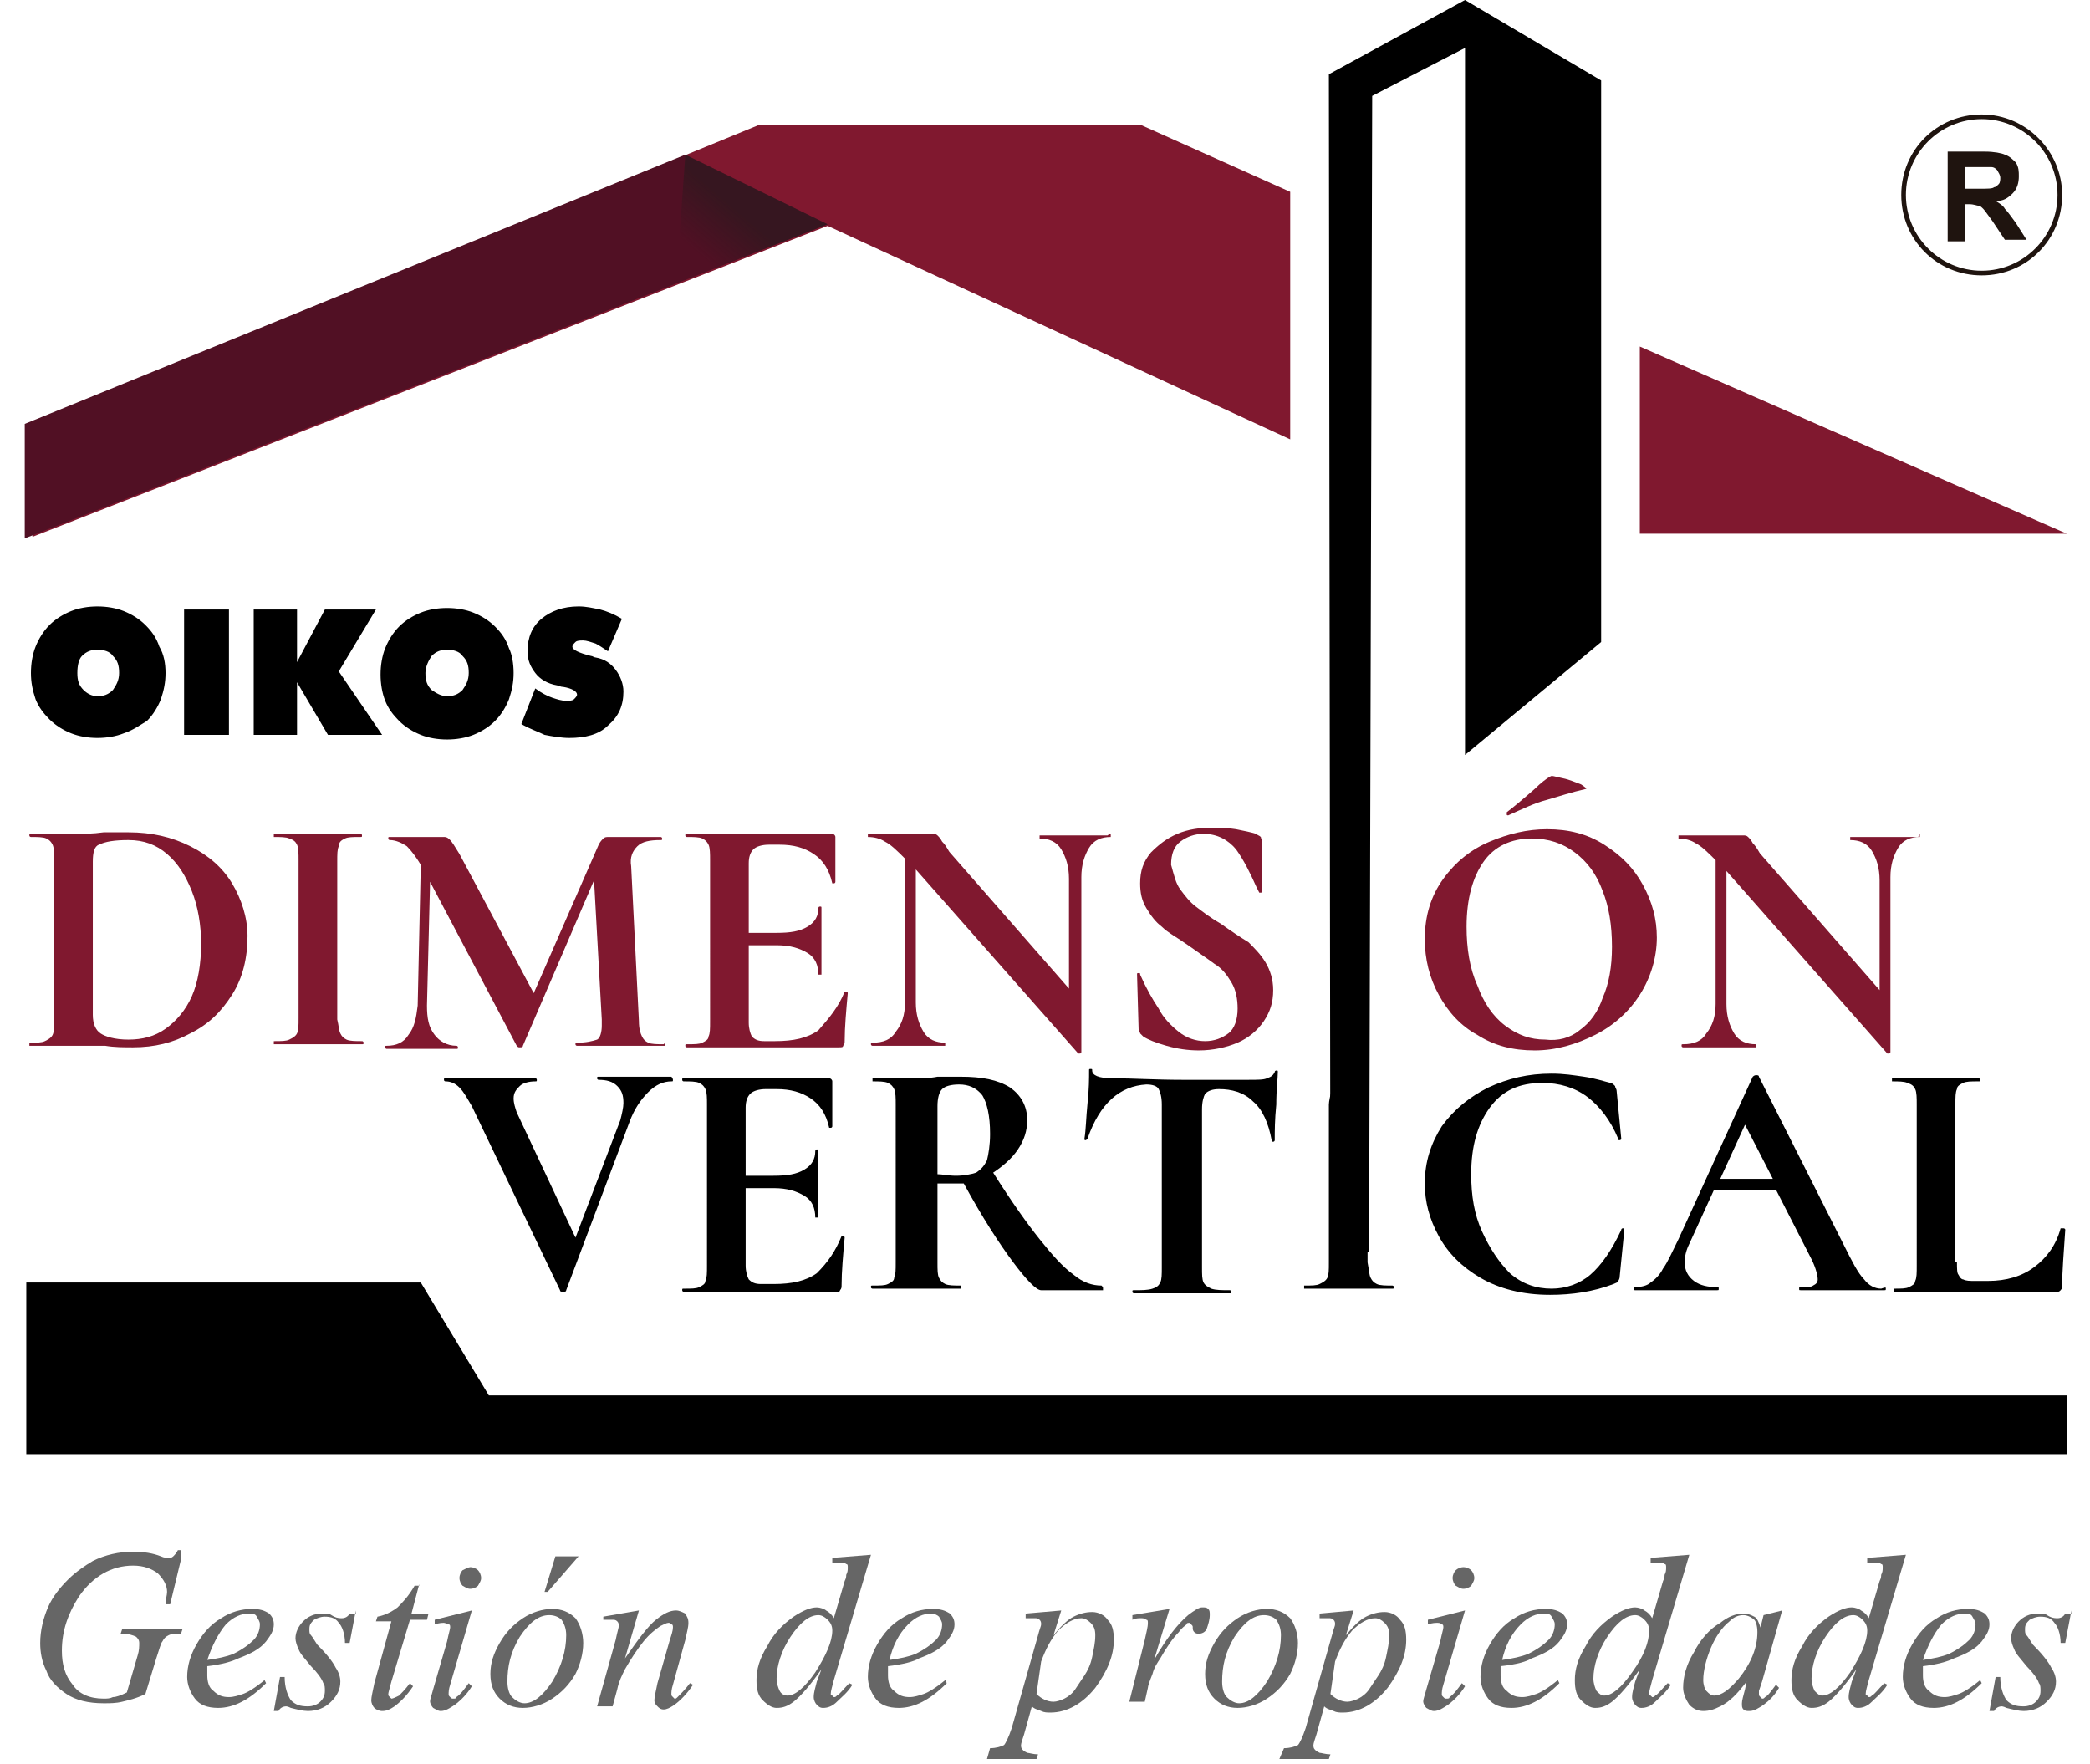<?xml version="1.0" encoding="utf-8"?>
<!-- Generator: Adobe Illustrator 22.0.0, SVG Export Plug-In . SVG Version: 6.00 Build 0)  -->
<svg version="1.1" id="Capa_1" xmlns="http://www.w3.org/2000/svg" xmlns:xlink="http://www.w3.org/1999/xlink" x="0px" y="0px"
	 viewBox="0 0 135.1 114" style="enable-background:new 0 0 135.1 114;" xml:space="preserve">
<style type="text/css">
	.st0{fill:#80182F;}
	.st1{fill-rule:evenodd;clip-rule:evenodd;}
	.st2{fill:#666666;}
	.st3{fill:#1F140F;}
	.st4{fill:#511024;}
	.st5{opacity:0.5;fill:url(#SVGID_1_);}
</style>
<title>logo_dimension_vertical</title>
<g>
	<g>
		<g>
			<g>
				<g>
					<g>
						<path class="st0" d="M6.8,67.6c-0.2,0-0.5,0-0.9,0c-0.3,0-0.7,0-1.2,0l-1.6,0c-0.3,0-0.7,0-1.2,0c0,0,0,0,0-0.1s0-0.1,0-0.1
							c0.5,0,0.8,0,1-0.1c0.2-0.1,0.4-0.2,0.5-0.4c0.1-0.2,0.1-0.5,0.1-1V55.6c0-0.4,0-0.8-0.1-1c-0.1-0.2-0.2-0.3-0.4-0.4
							c-0.2-0.1-0.6-0.1-1-0.1c0,0-0.1,0-0.1-0.1c0-0.1,0-0.1,0.1-0.1l1.2,0c0.7,0,1.2,0,1.6,0c0.6,0,1.2,0,1.9-0.1
							c0.8,0,1.3,0,1.6,0c1.5,0,2.8,0.3,4,0.9c1.2,0.6,2.1,1.4,2.7,2.4c0.6,1,1,2.2,1,3.4c0,1.4-0.3,2.7-1,3.8
							c-0.7,1.1-1.5,1.9-2.7,2.5c-1.1,0.6-2.3,0.9-3.7,0.9C8,67.7,7.4,67.7,6.8,67.6z M10.7,66.5c0.7-0.5,1.3-1.2,1.7-2.1
							c0.4-0.9,0.6-2.1,0.6-3.4c0-1.2-0.2-2.4-0.6-3.4s-0.9-1.8-1.6-2.4c-0.7-0.6-1.5-0.9-2.5-0.9c-0.9,0-1.5,0.1-1.9,0.3
							C6.1,54.7,6,55.1,6,55.7v9.9c0,0.6,0.2,1,0.5,1.2c0.3,0.2,0.9,0.4,1.8,0.4C9.2,67.2,10,67,10.7,66.5z"/>
					</g>
				</g>
				<g>
					<g>
						<path class="st0" d="M22,66.8c0.1,0.2,0.2,0.3,0.4,0.4c0.2,0.1,0.6,0.1,1,0.1c0,0,0.1,0,0.1,0.1s0,0.1-0.1,0.1
							c-0.5,0-0.9,0-1.2,0l-1.7,0l-1.6,0c-0.3,0-0.7,0-1.2,0c0,0,0,0,0-0.1s0-0.1,0-0.1c0.5,0,0.8,0,1-0.1c0.2-0.1,0.4-0.2,0.5-0.4
							c0.1-0.2,0.1-0.5,0.1-1V55.6c0-0.4,0-0.8-0.1-1c-0.1-0.2-0.2-0.3-0.5-0.4c-0.2-0.1-0.6-0.1-1-0.1c0,0,0,0,0-0.1
							c0-0.1,0-0.1,0-0.1l1.2,0c0.7,0,1.2,0,1.6,0c0.5,0,1,0,1.7,0l1.1,0c0,0,0.1,0,0.1,0.1c0,0.1,0,0.1-0.1,0.1c-0.5,0-0.8,0-1,0.1
							c-0.2,0.1-0.4,0.2-0.4,0.5c-0.1,0.2-0.1,0.5-0.1,1v10.2C21.9,66.3,21.9,66.6,22,66.8z"/>
					</g>
				</g>
				<g>
					<g>
						<path class="st0" d="M43,67.5c0,0.1,0,0.1,0,0.1c-0.5,0-0.9,0-1.2,0l-1.6,0l-1.7,0c-0.3,0-0.7,0-1.2,0c0,0-0.1,0-0.1-0.1
							s0-0.1,0.1-0.1c0.6,0,1-0.1,1.3-0.2c0.2-0.1,0.3-0.5,0.3-0.9l0-0.4l-0.5-9l-4.6,10.7c0,0.1-0.1,0.1-0.2,0.1s-0.1,0-0.2-0.1
							l-5.6-10.6l-0.2,8c0,0.8,0.1,1.4,0.5,1.9c0.3,0.4,0.8,0.7,1.4,0.7c0,0,0.1,0,0.1,0.1s0,0.1-0.1,0.1c-0.4,0-0.7,0-0.9,0l-1.2,0
							l-1.4,0c-0.2,0-0.6,0-1,0c0,0-0.1,0-0.1-0.1s0-0.1,0.1-0.1c0.6,0,1.1-0.2,1.4-0.7c0.4-0.5,0.5-1.1,0.6-1.9l0.2-9.1l0,0
							c-0.3-0.5-0.6-0.9-0.9-1.2c-0.3-0.2-0.7-0.4-1.1-0.4c0,0-0.1,0-0.1-0.1c0-0.1,0-0.1,0.1-0.1l1,0c0.2,0,0.5,0,0.8,0l1.2,0
							c0.1,0,0.3,0,0.5,0c0.2,0,0.3,0.1,0.4,0.2c0.1,0.1,0.3,0.4,0.6,0.9l4.8,9l4.2-9.6c0.1-0.2,0.2-0.3,0.3-0.4
							c0.1-0.1,0.2-0.1,0.4-0.1c0.1,0,0.3,0,0.5,0c0.2,0,0.4,0,0.6,0l1.3,0c0.2,0,0.5,0,0.9,0c0,0,0.1,0,0.1,0.1
							c0,0.1,0,0.1-0.1,0.1c-0.7,0-1.2,0.1-1.5,0.4c-0.3,0.3-0.5,0.7-0.4,1.3l0.5,10c0,0.5,0.1,0.8,0.2,1c0.1,0.2,0.2,0.3,0.4,0.4
							c0.2,0.1,0.6,0.1,1,0.1C43,67.4,43,67.4,43,67.5z"/>
					</g>
				</g>
				<g>
					<g>
						<path class="st0" d="M54.6,64.1c0,0,0.1,0,0.1,0c0,0,0.1,0,0.1,0.1c-0.1,1.1-0.2,2.2-0.2,3.1c0,0.1,0,0.2-0.1,0.3
							c0,0.1-0.1,0.1-0.3,0.1h-9.8c0,0-0.1,0-0.1-0.1s0-0.1,0.1-0.1c0.5,0,0.8,0,1-0.1c0.2-0.1,0.4-0.2,0.4-0.4
							c0.1-0.2,0.1-0.5,0.1-1V55.6c0-0.4,0-0.8-0.1-1c-0.1-0.2-0.2-0.3-0.4-0.4c-0.2-0.1-0.6-0.1-1-0.1c0,0-0.1,0-0.1-0.1
							c0-0.1,0-0.1,0.1-0.1h9.4c0.1,0,0.2,0.1,0.2,0.2l0,2.9c0,0,0,0.1-0.1,0.1c-0.1,0-0.1,0-0.1,0c-0.2-0.9-0.6-1.5-1.2-1.9
							c-0.6-0.4-1.3-0.6-2.2-0.6h-0.7c-0.4,0-0.8,0.1-1,0.3c-0.2,0.2-0.3,0.5-0.3,0.9v4.5h1.8c0.9,0,1.5-0.1,2-0.4
							c0.5-0.3,0.7-0.7,0.7-1.2c0,0,0-0.1,0.1-0.1s0.1,0,0.1,0.1l0,2l0,1.1c0,0.5,0,0.9,0,1.2c0,0,0,0-0.1,0s-0.1,0-0.1,0
							c0-0.6-0.2-1.1-0.7-1.4c-0.5-0.3-1.1-0.5-2-0.5h-1.8v5c0,0.4,0.1,0.7,0.2,0.9c0.2,0.2,0.4,0.3,0.8,0.3h0.7
							c1.2,0,2.1-0.2,2.8-0.7C53.6,65.8,54.2,65.1,54.6,64.1C54.5,64.1,54.5,64.1,54.6,64.1z"/>
					</g>
				</g>
				<g>
					<g>
						<path class="st0" d="M71.8,54c0,0.1,0,0.1,0,0.1c-0.6,0-1.1,0.2-1.4,0.7c-0.3,0.5-0.5,1.1-0.5,1.9v11.3c0,0,0,0.1-0.1,0.1
							c-0.1,0-0.1,0-0.1,0L59.2,56.2v8.6c0,0.8,0.2,1.4,0.5,1.9c0.3,0.5,0.8,0.7,1.4,0.7c0,0,0,0,0,0.1s0,0.1,0,0.1
							c-0.4,0-0.7,0-1,0l-1.2,0l-1.4,0c-0.3,0-0.6,0-1.1,0c0,0-0.1,0-0.1-0.1s0-0.1,0.1-0.1c0.7,0,1.2-0.2,1.5-0.7
							c0.4-0.5,0.6-1.1,0.6-1.9v-9.3c-0.5-0.5-0.9-0.9-1.3-1.1c-0.3-0.2-0.7-0.3-1.1-0.3c0,0,0,0,0-0.1c0-0.1,0-0.1,0-0.1l0.9,0
							c0.2,0,0.5,0,0.8,0l1.7,0c0.2,0,0.5,0,0.8,0c0.1,0,0.2,0,0.3,0.1s0.2,0.2,0.3,0.4c0.3,0.3,0.4,0.6,0.5,0.7l7.7,8.8v-7.1
							c0-0.8-0.2-1.4-0.5-1.9c-0.3-0.5-0.8-0.7-1.4-0.7c0,0,0,0,0-0.1c0-0.1,0-0.1,0-0.1l1,0c0.5,0,0.9,0,1.2,0c0.3,0,0.7,0,1.2,0
							l1,0C71.8,53.8,71.8,53.9,71.8,54z"/>
					</g>
				</g>
				<g>
					<g>
						<path class="st0" d="M76.3,57.5c0.3,0.4,0.6,0.8,1,1.1c0.4,0.3,0.9,0.7,1.6,1.1c0.7,0.5,1.3,0.9,1.8,1.2
							c0.4,0.4,0.8,0.8,1.1,1.3c0.3,0.5,0.5,1.1,0.5,1.8c0,0.8-0.2,1.4-0.6,2c-0.4,0.6-1,1.1-1.7,1.4c-0.7,0.3-1.6,0.5-2.5,0.5
							c-0.7,0-1.4-0.1-2.1-0.3c-0.7-0.2-1.2-0.4-1.5-0.6c-0.1-0.1-0.1-0.1-0.2-0.2c0-0.1-0.1-0.1-0.1-0.3l-0.1-3.5v0
							c0-0.1,0-0.1,0.1-0.1c0.1,0,0.1,0,0.1,0.1c0.4,0.9,0.8,1.6,1.2,2.2c0.3,0.6,0.8,1.1,1.3,1.5c0.5,0.4,1.1,0.6,1.7,0.6
							c0.6,0,1.1-0.2,1.5-0.5c0.4-0.3,0.6-0.9,0.6-1.6c0-0.6-0.1-1.2-0.4-1.7c-0.3-0.5-0.6-0.9-1.1-1.2c-0.4-0.3-1-0.7-1.7-1.2
							c-0.7-0.5-1.3-0.8-1.7-1.2c-0.4-0.3-0.7-0.7-1-1.2c-0.3-0.5-0.4-1-0.4-1.6c0-0.8,0.2-1.4,0.7-2c0.5-0.5,1-0.9,1.7-1.2
							c0.7-0.3,1.5-0.4,2.2-0.4c0.5,0,1,0,1.6,0.1c0.5,0.1,1,0.2,1.3,0.3c0.1,0.1,0.2,0.1,0.3,0.2c0,0.1,0.1,0.2,0.1,0.3v3.2
							c0,0,0,0.1-0.1,0.1c-0.1,0-0.1,0-0.1,0l-0.2-0.4c-0.4-0.9-0.8-1.7-1.3-2.4c-0.5-0.6-1.2-1-2.1-1c-0.6,0-1.1,0.2-1.5,0.5
							c-0.4,0.3-0.6,0.8-0.6,1.5C75.9,56.6,76,57.1,76.3,57.5z"/>
					</g>
				</g>
				<g>
					<g>
						<path class="st0" d="M95.5,66.9c-1.1-0.6-1.9-1.5-2.5-2.6c-0.6-1.1-0.9-2.3-0.9-3.6c0-1.5,0.4-2.8,1.2-3.9
							c0.8-1.1,1.8-1.9,3-2.4c1.2-0.5,2.4-0.8,3.7-0.8c1.4,0,2.6,0.3,3.7,1s1.9,1.5,2.5,2.6c0.6,1.1,0.9,2.2,0.9,3.4
							c0,1.3-0.4,2.6-1.1,3.7s-1.7,2-2.9,2.6c-1.2,0.6-2.5,1-3.9,1C97.8,67.9,96.6,67.6,95.5,66.9z M102.1,66.6
							c0.7-0.5,1.2-1.2,1.5-2.1c0.4-0.9,0.6-2,0.6-3.3c0-1.4-0.2-2.6-0.6-3.6c-0.4-1.1-1-1.9-1.8-2.5c-0.8-0.6-1.7-0.9-2.8-0.9
							c-1.3,0-2.4,0.5-3.1,1.5c-0.7,1-1.1,2.4-1.1,4.2c0,1.4,0.2,2.7,0.7,3.8c0.4,1.1,1,2,1.8,2.6c0.8,0.6,1.6,0.9,2.6,0.9
							C100.7,67.3,101.5,67.1,102.1,66.6z M97.5,52.7c-0.1,0-0.1,0-0.1-0.1c0-0.1,0-0.1,0-0.1c0.4-0.3,1-0.8,1.8-1.5
							c0.4-0.4,0.8-0.7,1-0.8c0.1-0.1,0.3,0,0.8,0.1c0.5,0.1,0.9,0.3,1.2,0.4c0.3,0.2,0.4,0.3,0.3,0.3c-0.9,0.2-1.8,0.5-2.5,0.7
							C99.2,51.9,98.4,52.3,97.5,52.7L97.5,52.7z"/>
					</g>
				</g>
				<g>
					<g>
						<path class="st0" d="M124.1,54c0,0.1,0,0.1,0,0.1c-0.6,0-1.1,0.2-1.4,0.7c-0.3,0.5-0.5,1.1-0.5,1.9v11.3c0,0,0,0.1-0.1,0.1
							c-0.1,0-0.1,0-0.1,0l-10.4-11.8v8.6c0,0.8,0.2,1.4,0.5,1.9c0.3,0.5,0.8,0.7,1.4,0.7c0,0,0,0,0,0.1s0,0.1,0,0.1
							c-0.4,0-0.7,0-1,0l-1.2,0l-1.4,0c-0.3,0-0.6,0-1.1,0c0,0-0.1,0-0.1-0.1s0-0.1,0.1-0.1c0.7,0,1.2-0.2,1.5-0.7
							c0.4-0.5,0.6-1.1,0.6-1.9v-9.3c-0.5-0.5-0.9-0.9-1.3-1.1c-0.3-0.2-0.7-0.3-1.1-0.3c0,0,0,0,0-0.1c0-0.1,0-0.1,0-0.1l0.9,0
							c0.2,0,0.5,0,0.8,0l1.7,0c0.2,0,0.5,0,0.8,0c0.1,0,0.2,0,0.3,0.1s0.2,0.2,0.3,0.4c0.3,0.3,0.4,0.6,0.5,0.7l7.7,8.8v-7.1
							c0-0.8-0.2-1.4-0.5-1.9c-0.3-0.5-0.8-0.7-1.4-0.7c0,0,0,0,0-0.1c0-0.1,0-0.1,0-0.1l1,0c0.5,0,0.9,0,1.2,0c0.3,0,0.7,0,1.2,0
							l1,0C124.1,53.8,124.1,53.9,124.1,54z"/>
					</g>
				</g>
			</g>
		</g>
		<g>
			<path d="M43.5,69.8c0,0.1,0,0.1-0.1,0.1c-0.5,0-1,0.2-1.5,0.7c-0.5,0.5-0.9,1.1-1.2,1.9l-4.1,10.9c0,0.1-0.1,0.1-0.2,0.1
				s-0.2,0-0.2-0.1l-5.7-11.9c-0.3-0.5-0.5-0.9-0.8-1.2c-0.3-0.3-0.6-0.4-0.9-0.4c0,0-0.1,0-0.1-0.1s0-0.1,0.1-0.1
				c0.2,0,0.4,0,0.5,0c0.3,0,0.7,0,1.2,0c1.3,0,2.4,0,3.2,0c0.2,0,0.5,0,0.9,0c0,0,0.1,0,0.1,0.1s0,0.1-0.1,0.1
				c-0.4,0-0.8,0.1-1,0.3c-0.2,0.2-0.4,0.4-0.4,0.8c0,0.3,0.1,0.6,0.2,0.9l3.8,8.1l2.9-7.6c0.1-0.4,0.2-0.8,0.2-1.1
				c0-0.5-0.1-0.8-0.4-1.1c-0.3-0.3-0.7-0.4-1.2-0.4c0,0-0.1,0-0.1-0.1s0-0.1,0.1-0.1l1.1,0c0.6,0,1.2,0,1.7,0c0.3,0,0.6,0,1,0
				l0.9,0C43.4,69.6,43.5,69.7,43.5,69.8z"/>
			<path d="M54.4,79.9c0,0,0.1,0,0.1,0c0,0,0.1,0,0.1,0.1c-0.1,1.1-0.2,2.2-0.2,3.1c0,0.1,0,0.2-0.1,0.3c0,0.1-0.1,0.1-0.3,0.1h-9.8
				c0,0-0.1,0-0.1-0.1c0-0.1,0-0.1,0.1-0.1c0.5,0,0.8,0,1-0.1c0.2-0.1,0.4-0.2,0.4-0.4c0.1-0.2,0.1-0.5,0.1-1V71.4
				c0-0.4,0-0.8-0.1-1c-0.1-0.2-0.2-0.3-0.4-0.4c-0.2-0.1-0.6-0.1-1-0.1c0,0-0.1,0-0.1-0.1s0-0.1,0.1-0.1h9.4c0.1,0,0.2,0.1,0.2,0.2
				l0,2.9c0,0,0,0.1-0.1,0.1c-0.1,0-0.1,0-0.1,0c-0.2-0.9-0.6-1.5-1.2-1.9c-0.6-0.4-1.3-0.6-2.2-0.6h-0.7c-0.4,0-0.8,0.1-1,0.3
				c-0.2,0.2-0.3,0.5-0.3,0.9V76h1.8c0.9,0,1.5-0.1,2-0.4c0.5-0.3,0.7-0.7,0.7-1.2c0,0,0-0.1,0.1-0.1c0.1,0,0.1,0,0.1,0.1l0,2l0,1.1
				c0,0.5,0,0.9,0,1.2c0,0,0,0-0.1,0s-0.1,0-0.1,0c0-0.6-0.2-1.1-0.7-1.4c-0.5-0.3-1.1-0.5-2-0.5h-1.8v5c0,0.4,0.1,0.7,0.2,0.9
				c0.2,0.2,0.4,0.3,0.8,0.3H50c1.2,0,2.1-0.2,2.8-0.7C53.5,81.6,54,80.9,54.4,79.9C54.3,79.9,54.3,79.9,54.4,79.9z"/>
			<path d="M71.3,83.3c0,0.1,0,0.1,0,0.1h-4c-0.3,0-0.9-0.6-1.8-1.8s-2-2.9-3.2-5.1c-0.1,0-0.3,0-0.5,0c-0.6,0-1,0-1.2,0v5.1
				c0,0.5,0,0.8,0.1,1c0.1,0.2,0.2,0.3,0.4,0.4c0.2,0.1,0.6,0.1,1,0.1c0,0,0,0,0,0.1c0,0.1,0,0.1,0,0.1c-0.5,0-0.9,0-1.2,0l-1.7,0
				l-1.6,0c-0.3,0-0.7,0-1.2,0c0,0-0.1,0-0.1-0.1c0-0.1,0-0.1,0.1-0.1c0.5,0,0.8,0,1-0.1c0.2-0.1,0.4-0.2,0.4-0.4
				c0.1-0.2,0.1-0.5,0.1-1V71.4c0-0.4,0-0.8-0.1-1c-0.1-0.2-0.2-0.3-0.4-0.4c-0.2-0.1-0.6-0.1-1-0.1c0,0,0,0,0-0.1s0-0.1,0-0.1
				l1.2,0c0.7,0,1.2,0,1.6,0c0.4,0,0.9,0,1.4-0.1c0.2,0,0.4,0,0.6,0c0.3,0,0.6,0,0.9,0c1.4,0,2.4,0.2,3.2,0.7
				c0.7,0.5,1.1,1.2,1.1,2.1c0,0.7-0.2,1.3-0.6,1.9c-0.4,0.6-1,1.1-1.6,1.5c1.2,1.9,2.2,3.3,3,4.3c0.8,1,1.5,1.8,2.2,2.3
				c0.6,0.5,1.2,0.7,1.8,0.7C71.3,83.2,71.3,83.2,71.3,83.3z M61.8,76c0.5,0,1-0.1,1.3-0.2c0.3-0.2,0.5-0.4,0.7-0.8
				c0.1-0.4,0.2-1,0.2-1.7c0-1.2-0.2-2-0.5-2.5c-0.4-0.5-0.9-0.7-1.5-0.7c-0.5,0-0.9,0.1-1.1,0.3c-0.2,0.2-0.3,0.6-0.3,1.1v4.4
				C60.9,75.9,61.3,76,61.8,76z"/>
			<path d="M70.3,73.6c0,0-0.1,0.1-0.1,0.1c-0.1,0-0.1,0-0.1-0.1c0.1-0.6,0.1-1.3,0.2-2.3c0.1-0.9,0.1-1.6,0.1-2.1
				c0-0.1,0-0.1,0.1-0.1c0.1,0,0.1,0,0.1,0.1c0,0.3,0.4,0.5,1.3,0.5c1.3,0,2.8,0.1,4.5,0.1c0.9,0,1.8,0,2.8,0l1.5,0
				c0.6,0,1,0,1.2-0.1c0.3-0.1,0.4-0.2,0.5-0.4c0-0.1,0.1-0.1,0.1-0.1c0.1,0,0.1,0,0.1,0.1c0,0.4-0.1,1.1-0.1,2.1
				c-0.1,1-0.1,1.7-0.1,2.3c0,0,0,0.1-0.1,0.1c-0.1,0-0.1,0-0.1-0.1c-0.2-1.1-0.6-2-1.2-2.5c-0.6-0.6-1.4-0.8-2.2-0.8
				c-0.4,0-0.7,0.1-0.9,0.3c-0.1,0.2-0.2,0.5-0.2,1v10.2c0,0.5,0,0.8,0.1,1c0.1,0.2,0.3,0.3,0.5,0.4c0.3,0.1,0.7,0.1,1.2,0.1
				c0,0,0.1,0,0.1,0.1c0,0.1,0,0.1-0.1,0.1c-0.5,0-1,0-1.3,0l-1.8,0l-1.8,0c-0.3,0-0.7,0-1.3,0c0,0-0.1,0-0.1-0.1
				c0-0.1,0-0.1,0.1-0.1c0.5,0,0.9,0,1.2-0.1c0.3-0.1,0.4-0.2,0.5-0.4c0.1-0.2,0.1-0.5,0.1-1V71.4c0-0.5-0.1-0.8-0.2-1
				c-0.1-0.2-0.4-0.3-0.8-0.3C72.4,70.2,71.1,71.3,70.3,73.6z"/>
			<path d="M88.6,82.6c0.1,0.2,0.2,0.3,0.4,0.4c0.2,0.1,0.6,0.1,1,0.1c0,0,0.1,0,0.1,0.1c0,0.1,0,0.1-0.1,0.1c-0.5,0-0.9,0-1.2,0
				l-1.7,0l-1.6,0c-0.3,0-0.7,0-1.2,0c0,0,0,0,0-0.1c0-0.1,0-0.1,0-0.1c0.5,0,0.8,0,1-0.1c0.2-0.1,0.4-0.2,0.5-0.4
				c0.1-0.2,0.1-0.5,0.1-1V71.4c0-0.4,0.4-1.8,0.4-1.8c0.7,0,0.4,0,0.8,0c0.5,0,0.2,0,0.9,0c0,0,0.4,1.4,0.4,1.8v10.2
				C88.5,82.1,88.5,82.4,88.6,82.6z"/>
			<path d="M102.4,69.6c0.7,0.1,1.3,0.3,1.7,0.4c0.1,0,0.2,0.1,0.3,0.2c0,0.1,0.1,0.2,0.1,0.3l0.3,3.1c0,0,0,0.1-0.1,0.1
				c-0.1,0-0.1,0-0.1-0.1c-0.5-1.2-1.2-2.1-2-2.7c-0.8-0.6-1.8-0.9-2.9-0.9c-1.5,0-2.6,0.5-3.4,1.6c-0.8,1.1-1.2,2.5-1.2,4.3
				c0,1.4,0.2,2.6,0.7,3.7s1.1,2,1.8,2.7c0.8,0.7,1.7,1,2.7,1c0.9,0,1.8-0.3,2.5-0.9c0.7-0.6,1.4-1.6,2-2.9c0-0.1,0.1-0.1,0.1-0.1
				c0.1,0,0.1,0,0.1,0.1l-0.3,3c0,0.2-0.1,0.3-0.1,0.3c0,0.1-0.1,0.1-0.3,0.2c-1.3,0.5-2.7,0.7-4.1,0.7c-1.8,0-3.3-0.4-4.5-1.1
				c-1.2-0.7-2.1-1.6-2.7-2.7c-0.6-1.1-0.9-2.2-0.9-3.4c0-1.4,0.4-2.6,1.1-3.7c0.8-1.1,1.8-1.9,3-2.5c1.3-0.6,2.6-0.9,4.1-0.9
				C101.1,69.4,101.7,69.5,102.4,69.6z"/>
			<path d="M121.9,83.3c0,0.1,0,0.1-0.1,0.1c-0.3,0-0.8,0-1.4,0c-0.7,0-1.1,0-1.4,0c-0.4,0-0.8,0-1.4,0c-0.5,0-0.9,0-1.2,0
				c-0.1,0-0.1,0-0.1-0.1c0-0.1,0-0.1,0.1-0.1c0.4,0,0.7,0,0.8-0.1c0.2-0.1,0.3-0.2,0.3-0.4c0-0.2-0.1-0.7-0.4-1.3l-2.3-4.5h-4
				l-1.6,3.5c-0.2,0.4-0.3,0.8-0.3,1.2c0,0.5,0.2,0.9,0.6,1.2s0.9,0.4,1.5,0.4c0.1,0,0.1,0,0.1,0.1c0,0.1,0,0.1-0.1,0.1
				c-0.3,0-0.7,0-1.2,0c-0.6,0-1.1,0-1.5,0c-0.4,0-0.9,0-1.4,0c-0.5,0-0.9,0-1.2,0c-0.1,0-0.1,0-0.1-0.1c0-0.1,0-0.1,0.1-0.1
				c0.4,0,0.8-0.1,1-0.3c0.3-0.2,0.6-0.5,0.8-0.9c0.3-0.4,0.6-1.1,1-1.9l4.8-10.5c0,0,0.1-0.1,0.2-0.1c0.1,0,0.2,0,0.2,0.1l5.5,10.9
				c0.5,1,0.9,1.8,1.3,2.2c0.3,0.4,0.7,0.6,1.1,0.6C121.9,83.2,121.9,83.2,121.9,83.3z M111.2,76.2h3.4l-1.8-3.5L111.2,76.2z"/>
			<path d="M126.5,81.6c0,0.4,0,0.7,0.1,0.8c0.1,0.2,0.2,0.3,0.3,0.3c0.2,0.1,0.4,0.1,0.8,0.1h0.8c1.2,0,2.2-0.3,3-0.9
				c0.8-0.6,1.4-1.4,1.7-2.5c0,0,0,0,0.1,0c0,0,0.1,0,0.1,0c0,0,0.1,0,0.1,0.1c-0.1,1.5-0.2,2.7-0.2,3.6c0,0.1,0,0.2-0.1,0.3
				c-0.1,0.1-0.1,0.1-0.3,0.1h-10.5c0,0,0,0,0-0.1c0-0.1,0-0.1,0-0.1c0.5,0,0.8,0,1-0.1c0.2-0.1,0.4-0.2,0.4-0.4
				c0.1-0.2,0.1-0.5,0.1-1V71.4c0-0.4,0-0.8-0.1-1c-0.1-0.2-0.2-0.3-0.5-0.4c-0.2-0.1-0.6-0.1-1-0.1c0,0,0,0,0-0.1s0-0.1,0-0.1
				l1.1,0c0.7,0,1.2,0,1.7,0c0.4,0,1,0,1.7,0l1.1,0c0,0,0.1,0,0.1,0.1s0,0.1-0.1,0.1c-0.5,0-0.8,0-1,0.1c-0.2,0.1-0.4,0.2-0.4,0.4
				c-0.1,0.2-0.1,0.5-0.1,1V81.6z"/>
		</g>
		<polyline points="86,80.9 85.9,4.8 94.7,0 103.5,5.2 103.5,31.5 103.5,41.5 94.7,48.8 94.7,3.1 88.7,6.2 88.5,80.9 		"/>
		<path class="st1" d="M33.7,46.8l0.9-2.3c0.4,0.3,0.8,0.5,1.1,0.6c0.3,0.1,0.6,0.2,0.9,0.2c0.2,0,0.4,0,0.5-0.1
			c0.1-0.1,0.2-0.2,0.2-0.3c0-0.2-0.3-0.4-0.9-0.5c-0.2,0-0.3-0.1-0.4-0.1c-0.6-0.1-1.1-0.4-1.4-0.8c-0.3-0.4-0.5-0.8-0.5-1.4
			c0-0.9,0.3-1.6,0.9-2.1c0.6-0.5,1.4-0.8,2.4-0.8c0.5,0,0.9,0.1,1.4,0.2c0.4,0.1,0.9,0.3,1.4,0.6l-0.9,2.1
			c-0.3-0.2-0.6-0.4-0.8-0.5c-0.3-0.1-0.6-0.2-0.8-0.2c-0.2,0-0.4,0-0.5,0.1c-0.1,0.1-0.2,0.2-0.2,0.3c0,0.2,0.4,0.4,1.2,0.6
			c0.1,0,0.2,0.1,0.3,0.1c0.6,0.1,1,0.4,1.3,0.8c0.3,0.4,0.5,0.9,0.5,1.4c0,0.9-0.3,1.6-1,2.2c-0.6,0.6-1.5,0.8-2.5,0.8
			c-0.5,0-1.1-0.1-1.6-0.2C34.8,47.3,34.2,47.1,33.7,46.8 M33.2,43.5c0,0.6-0.1,1.1-0.3,1.7c-0.2,0.5-0.5,1-0.9,1.4
			c-0.4,0.4-0.9,0.7-1.4,0.9c-0.5,0.2-1.1,0.3-1.7,0.3c-0.6,0-1.2-0.1-1.7-0.3c-0.5-0.2-1-0.5-1.4-0.9c-0.4-0.4-0.7-0.8-0.9-1.3
			c-0.2-0.5-0.3-1.1-0.3-1.7c0-0.6,0.1-1.2,0.3-1.7c0.2-0.5,0.5-1,0.9-1.4c0.4-0.4,0.9-0.7,1.4-0.9c0.5-0.2,1.1-0.3,1.7-0.3
			c0.6,0,1.2,0.1,1.7,0.3c0.5,0.2,1,0.5,1.4,0.9c0.4,0.4,0.7,0.8,0.9,1.4C33.1,42.3,33.2,42.9,33.2,43.5 M28.9,45
			c0.4,0,0.7-0.1,1-0.4c0.2-0.3,0.4-0.6,0.4-1.1c0-0.5-0.1-0.8-0.4-1.1c-0.2-0.3-0.6-0.4-1-0.4c-0.4,0-0.7,0.1-1,0.4
			c-0.2,0.3-0.4,0.7-0.4,1.1c0,0.5,0.1,0.8,0.4,1.1C28.2,44.8,28.5,45,28.9,45 M16.4,47.5v-8.1h2.8v3.4l1.8-3.4h3.3l-2.4,4l2.8,4.1
			h-3.5l-2-3.4v3.4H16.4z M11.9,39.4h2.9v8.1h-2.9V39.4z M10.7,43.5c0,0.6-0.1,1.1-0.3,1.7c-0.2,0.5-0.5,1-0.9,1.4
			C9,46.9,8.6,47.2,8,47.4c-0.5,0.2-1.1,0.3-1.7,0.3c-0.6,0-1.2-0.1-1.7-0.3c-0.5-0.2-1-0.5-1.4-0.9c-0.4-0.4-0.7-0.8-0.9-1.3
			C2.1,44.6,2,44.1,2,43.5c0-0.6,0.1-1.2,0.3-1.7c0.2-0.5,0.5-1,0.9-1.4c0.4-0.4,0.9-0.7,1.4-0.9c0.5-0.2,1.1-0.3,1.7-0.3
			c0.6,0,1.2,0.1,1.7,0.3c0.5,0.2,1,0.5,1.4,0.9c0.4,0.4,0.7,0.8,0.9,1.4C10.6,42.3,10.7,42.9,10.7,43.5 M6.3,45
			c0.4,0,0.7-0.1,1-0.4c0.2-0.3,0.4-0.6,0.4-1.1c0-0.5-0.1-0.8-0.4-1.1c-0.2-0.3-0.6-0.4-1-0.4c-0.4,0-0.7,0.1-1,0.4
			C5.1,42.6,5,43,5,43.5c0,0.5,0.1,0.8,0.4,1.1C5.6,44.8,5.9,45,6.3,45"/>
		<polygon class="st0" points="133.6,34.5 106,22.4 106,34.5 		"/>
		<polygon class="st0" points="73.8,8.1 49,8.1 2,27.4 2.1,34.7 53.5,14.6 83.4,28.4 83.4,12.4 		"/>
		<polygon points="133.6,90.2 133.6,94 1.7,94 1.7,82.9 27.2,82.9 31.6,90.2 		"/>
		<g>
			<g>
				<g>
					<path class="st2" d="M11.7,100.8l-0.7,2.9h-0.3c0-0.3,0.1-0.6,0.1-0.8c0-0.4-0.2-0.8-0.6-1.2c-0.4-0.3-0.9-0.5-1.6-0.5
						c-1.4,0-2.6,0.7-3.5,2c-0.7,1.1-1.1,2.2-1.1,3.5c0,0.9,0.2,1.6,0.7,2.2c0.4,0.6,1.1,0.9,2,0.9c0.2,0,0.4,0,0.6-0.1
						c0.2,0,0.5-0.1,0.9-0.3l0.7-2.4c0.1-0.3,0.1-0.6,0.1-0.8c0-0.2-0.1-0.3-0.2-0.4c-0.2-0.1-0.5-0.2-0.9-0.2H7.8l0.1-0.3h3.9
						l-0.1,0.3c-0.4,0-0.6,0-0.8,0.1c-0.2,0.1-0.3,0.2-0.4,0.4c-0.1,0.1-0.2,0.5-0.4,1.1l-0.7,2.3c-0.6,0.3-1.1,0.4-1.5,0.5
						c-0.4,0.1-0.8,0.1-1.2,0.1c-1,0-1.8-0.2-2.4-0.6c-0.6-0.4-1.1-0.9-1.3-1.5c-0.3-0.6-0.4-1.2-0.4-1.8c0-0.8,0.2-1.6,0.5-2.3
						c0.3-0.7,0.8-1.3,1.3-1.8s1.1-0.9,1.6-1.2c0.8-0.4,1.7-0.6,2.6-0.6c0.7,0,1.3,0.1,1.8,0.3c0.2,0.1,0.4,0.1,0.5,0.1
						c0.1,0,0.2,0,0.3-0.1c0.1-0.1,0.2-0.2,0.3-0.4H11.7z"/>
					<path class="st2" d="M13.4,107.7c0,0.2,0,0.4,0,0.6c0,0.4,0.1,0.8,0.4,1c0.3,0.3,0.6,0.4,1,0.4c0.3,0,0.6-0.1,0.9-0.2
						c0.3-0.1,0.8-0.4,1.4-0.9l0.1,0.2c-1.1,1.1-2.1,1.6-3.1,1.6c-0.7,0-1.2-0.2-1.5-0.6c-0.3-0.4-0.5-0.9-0.5-1.4
						c0-0.7,0.2-1.4,0.6-2.1c0.4-0.7,0.9-1.3,1.6-1.7c0.6-0.4,1.3-0.6,2-0.6c0.5,0,0.8,0.1,1.1,0.3c0.2,0.2,0.3,0.4,0.3,0.7
						c0,0.4-0.2,0.7-0.5,1.1c-0.4,0.5-1,0.8-1.8,1.1C15,107.4,14.3,107.6,13.4,107.7z M13.4,107.3c0.7-0.1,1.2-0.2,1.7-0.4
						c0.6-0.3,1-0.6,1.3-0.9c0.3-0.3,0.4-0.7,0.4-1c0-0.2-0.1-0.3-0.2-0.5s-0.3-0.2-0.5-0.2c-0.5,0-1,0.2-1.5,0.7
						C14.1,105.6,13.7,106.4,13.4,107.3z"/>
					<path class="st2" d="M23,104.1l-0.4,2.1h-0.3c0-0.6-0.2-1.1-0.4-1.3c-0.2-0.3-0.5-0.4-0.9-0.4c-0.3,0-0.5,0.1-0.7,0.2
						c-0.2,0.2-0.3,0.3-0.3,0.6c0,0.2,0,0.3,0.1,0.4s0.2,0.3,0.4,0.6c0.6,0.6,1,1.1,1.2,1.5c0.2,0.3,0.3,0.6,0.3,0.9
						c0,0.5-0.2,0.9-0.6,1.3c-0.4,0.4-0.9,0.6-1.5,0.6c-0.3,0-0.7-0.1-1.1-0.2c-0.2-0.1-0.3-0.1-0.3-0.1c-0.2,0-0.4,0.1-0.5,0.3
						h-0.3l0.4-2.2h0.3c0,0.7,0.2,1.2,0.4,1.5c0.3,0.3,0.6,0.4,1.1,0.4c0.3,0,0.6-0.1,0.8-0.3c0.2-0.2,0.3-0.4,0.3-0.7
						c0-0.2,0-0.4-0.1-0.5c-0.1-0.3-0.4-0.7-0.8-1.1c-0.4-0.5-0.7-0.8-0.8-1.1c-0.1-0.2-0.2-0.5-0.2-0.7c0-0.4,0.2-0.8,0.5-1.1
						c0.3-0.3,0.7-0.5,1.2-0.5c0.1,0,0.3,0,0.4,0c0.1,0,0.2,0.1,0.4,0.2c0.2,0.1,0.4,0.1,0.5,0.1c0.2,0,0.4-0.1,0.5-0.3H23z"/>
					<path class="st2" d="M27.1,102.4l-0.5,1.9h1.1l-0.1,0.4h-1.1l-1.2,4c-0.1,0.4-0.2,0.7-0.2,0.8c0,0.1,0,0.1,0.1,0.2
						c0,0,0.1,0.1,0.1,0.1c0.1,0,0.3-0.1,0.5-0.2c0.1-0.1,0.4-0.4,0.7-0.8l0.2,0.2c-0.4,0.6-0.8,1-1.2,1.3c-0.3,0.2-0.5,0.3-0.8,0.3
						c-0.2,0-0.4-0.1-0.5-0.2c-0.1-0.1-0.2-0.3-0.2-0.5c0-0.2,0.1-0.6,0.2-1.1l1.1-4h-1l0.1-0.3c0.5-0.1,0.9-0.3,1.3-0.6
						c0.3-0.3,0.7-0.7,1.1-1.4H27.1z"/>
					<path class="st2" d="M30.5,104.1l-1.4,4.8c-0.1,0.3-0.1,0.5-0.1,0.6c0,0.1,0,0.1,0.1,0.2s0.1,0.1,0.2,0.1c0.1,0,0.2,0,0.2-0.1
						c0.3-0.2,0.5-0.5,0.8-0.9l0.2,0.2c-0.3,0.5-0.7,0.9-1.1,1.2c-0.3,0.2-0.6,0.4-0.9,0.4c-0.2,0-0.3-0.1-0.5-0.2
						c-0.1-0.1-0.2-0.3-0.2-0.4c0-0.2,0.1-0.4,0.2-0.8l0.9-3.1c0.1-0.5,0.2-0.8,0.2-0.9c0-0.1,0-0.2-0.1-0.2s-0.2-0.1-0.3-0.1
						c-0.1,0-0.3,0-0.6,0.1v-0.3L30.5,104.1z M30.4,101.3c0.2,0,0.4,0.1,0.5,0.2c0.1,0.1,0.2,0.3,0.2,0.5c0,0.2-0.1,0.3-0.2,0.5
						c-0.1,0.1-0.3,0.2-0.5,0.2c-0.2,0-0.3-0.1-0.5-0.2c-0.1-0.1-0.2-0.3-0.2-0.5c0-0.2,0.1-0.4,0.2-0.5
						C30.1,101.4,30.3,101.3,30.4,101.3z"/>
					<path class="st2" d="M37.7,106.2c0,0.7-0.2,1.4-0.5,2c-0.4,0.7-0.9,1.2-1.5,1.6c-0.6,0.4-1.3,0.6-1.9,0.6
						c-0.6,0-1.1-0.2-1.5-0.6c-0.4-0.4-0.6-0.9-0.6-1.6c0-0.7,0.2-1.3,0.6-2c0.4-0.7,0.9-1.2,1.5-1.6c0.6-0.4,1.3-0.6,1.9-0.6
						c0.6,0,1.1,0.2,1.5,0.6C37.5,105,37.7,105.6,37.7,106.2z M36.6,105.7c0-0.4-0.1-0.7-0.3-1c-0.2-0.2-0.5-0.3-0.8-0.3
						c-0.7,0-1.3,0.5-1.9,1.4c-0.6,1-0.8,1.9-0.8,2.9c0,0.4,0.1,0.8,0.3,1c0.2,0.2,0.5,0.4,0.8,0.4c0.6,0,1.2-0.5,1.8-1.4
						C36.3,107.7,36.6,106.7,36.6,105.7z M37.4,100.6l-2,2.3h-0.2l0.7-2.3H37.4z"/>
					<path class="st2" d="M41.3,104.1l-0.9,3.1c0.9-1.3,1.5-2.1,2-2.5c0.5-0.4,0.9-0.6,1.3-0.6c0.2,0,0.4,0.1,0.6,0.2
						c0.1,0.2,0.2,0.3,0.2,0.6c0,0.3-0.1,0.6-0.2,1.1l-0.8,2.9c-0.1,0.3-0.1,0.5-0.1,0.6c0,0.1,0,0.1,0.1,0.2c0,0,0.1,0.1,0.1,0.1
						c0.1,0,0.1,0,0.2-0.1c0.2-0.2,0.5-0.5,0.8-0.9l0.2,0.1c-0.4,0.6-0.8,1-1.2,1.3c-0.3,0.2-0.5,0.3-0.7,0.3
						c-0.2,0-0.3-0.1-0.4-0.2c-0.1-0.1-0.2-0.2-0.2-0.4c0-0.2,0.1-0.6,0.2-1.1l0.8-2.8c0.1-0.3,0.2-0.6,0.2-0.8c0-0.1,0-0.2-0.1-0.2
						c-0.1-0.1-0.1-0.1-0.2-0.1c-0.1,0-0.3,0.1-0.5,0.2c-0.3,0.2-0.7,0.5-1.1,1c-0.4,0.5-0.8,1.1-1.2,1.8c-0.2,0.4-0.4,0.8-0.5,1.3
						l-0.3,1.1h-1l1.2-4.3c0.1-0.5,0.2-0.8,0.2-0.9c0-0.1,0-0.2-0.1-0.3c-0.1-0.1-0.2-0.1-0.3-0.1c-0.1,0-0.2,0-0.3,0l-0.3,0l0-0.2
						L41.3,104.1z"/>
					<path class="st2" d="M56.3,100.5l-2.4,8.1c-0.1,0.4-0.2,0.7-0.2,0.9c0,0,0,0.1,0.1,0.1c0,0,0.1,0.1,0.1,0.1
						c0.1,0,0.1,0,0.2-0.1c0.2-0.1,0.4-0.4,0.8-0.8l0.2,0.1c-0.3,0.5-0.7,0.8-1,1.1c-0.3,0.3-0.6,0.4-0.9,0.4
						c-0.2,0-0.3-0.1-0.4-0.2c-0.1-0.1-0.2-0.3-0.2-0.5c0-0.3,0.1-0.6,0.2-1l0.3-0.8c-0.7,1-1.3,1.7-1.8,2.1
						c-0.4,0.3-0.7,0.4-1.1,0.4c-0.3,0-0.6-0.2-0.9-0.5c-0.3-0.3-0.4-0.7-0.4-1.3c0-0.7,0.2-1.4,0.7-2.2c0.4-0.8,1-1.4,1.7-1.9
						c0.6-0.4,1.1-0.6,1.5-0.6c0.2,0,0.5,0.1,0.6,0.2c0.2,0.1,0.4,0.3,0.5,0.5l0.7-2.4c0.1-0.2,0.1-0.3,0.1-0.4
						c0.1-0.2,0.1-0.3,0.1-0.5c0-0.1,0-0.2-0.1-0.2c-0.1-0.1-0.2-0.1-0.4-0.1c-0.1,0-0.3,0-0.5,0v-0.3L56.3,100.5z M53.8,105.4
						c0-0.3-0.1-0.5-0.3-0.7c-0.2-0.2-0.4-0.3-0.6-0.3c-0.6,0-1.2,0.5-1.8,1.4c-0.6,0.9-0.9,1.9-0.9,2.7c0,0.3,0.1,0.6,0.2,0.8
						s0.3,0.3,0.5,0.3c0.5,0,1.1-0.5,1.8-1.5C53.4,107,53.8,106.1,53.8,105.4z"/>
					<path class="st2" d="M57.4,107.7c0,0.2,0,0.4,0,0.6c0,0.4,0.1,0.8,0.4,1c0.3,0.3,0.6,0.4,1,0.4c0.3,0,0.6-0.1,0.9-0.2
						c0.3-0.1,0.8-0.4,1.4-0.9l0.1,0.2c-1.1,1.1-2.1,1.6-3.1,1.6c-0.7,0-1.2-0.2-1.5-0.6s-0.5-0.9-0.5-1.4c0-0.7,0.2-1.4,0.6-2.1
						c0.4-0.7,0.9-1.3,1.6-1.7c0.6-0.4,1.3-0.6,2-0.6c0.5,0,0.8,0.1,1.1,0.3c0.2,0.2,0.3,0.4,0.3,0.7c0,0.4-0.2,0.7-0.5,1.1
						c-0.4,0.5-1,0.8-1.8,1.1C59.1,107.4,58.3,107.6,57.4,107.7z M57.5,107.3c0.7-0.1,1.2-0.2,1.7-0.4c0.6-0.3,1-0.6,1.3-0.9
						c0.3-0.3,0.4-0.7,0.4-1c0-0.2-0.1-0.3-0.2-0.5c-0.1-0.1-0.3-0.2-0.5-0.2c-0.5,0-1,0.2-1.5,0.7
						C58.1,105.6,57.7,106.4,57.5,107.3z"/>
					<path class="st2" d="M68.6,104.1l-0.5,1.6c0.5-0.6,0.9-1,1.3-1.2c0.4-0.2,0.8-0.3,1.2-0.3c0.4,0,0.8,0.2,1,0.5
						c0.3,0.3,0.4,0.7,0.4,1.3c0,1-0.4,2-1.2,3.1c-0.8,1-1.8,1.6-2.9,1.6c-0.2,0-0.4,0-0.6-0.1c-0.2-0.1-0.4-0.1-0.6-0.3l-0.5,1.8
						c-0.1,0.3-0.2,0.6-0.2,0.7c0,0.1,0,0.2,0.1,0.3c0.1,0.1,0.1,0.1,0.3,0.2c0.1,0,0.4,0.1,0.7,0.1l-0.1,0.3h-3.2L64,113
						c0.4,0,0.7-0.1,0.9-0.2c0.1-0.1,0.3-0.5,0.5-1.1l1.7-6c0.1-0.4,0.2-0.6,0.2-0.7c0-0.1,0-0.2-0.1-0.3c-0.1-0.1-0.2-0.1-0.3-0.1
						c-0.1,0-0.3,0-0.6,0v-0.3L68.6,104.1z M67,109.5c0.3,0.3,0.7,0.5,1.1,0.5c0.2,0,0.5-0.1,0.7-0.2c0.2-0.1,0.5-0.3,0.7-0.6
						c0.2-0.3,0.4-0.6,0.6-0.9c0.2-0.3,0.4-0.7,0.5-1.2c0.1-0.5,0.2-0.9,0.2-1.4c0-0.4-0.1-0.6-0.3-0.8c-0.2-0.2-0.4-0.3-0.6-0.3
						c-0.5,0-1,0.3-1.5,0.8c-0.5,0.6-0.8,1.2-1.1,2L67,109.5z"/>
					<path class="st2" d="M73.2,104.4l2.4-0.4l-1,3.3c0.8-1.4,1.5-2.3,2.2-2.9c0.4-0.3,0.7-0.5,0.9-0.5c0.2,0,0.3,0,0.4,0.1
						c0.1,0.1,0.1,0.2,0.1,0.4c0,0.3-0.1,0.6-0.2,0.9c-0.1,0.2-0.3,0.3-0.5,0.3c-0.1,0-0.2,0-0.3-0.1c-0.1-0.1-0.1-0.2-0.1-0.3
						c0-0.1,0-0.1-0.1-0.2c0,0-0.1-0.1-0.1-0.1c-0.1,0-0.2,0-0.2,0.1c-0.1,0.1-0.3,0.2-0.5,0.5c-0.4,0.4-0.8,1-1.2,1.7
						c-0.2,0.3-0.4,0.6-0.5,1c-0.2,0.5-0.3,0.8-0.3,0.9l-0.2,0.9h-1L74,106c0.1-0.5,0.2-0.8,0.2-1.1c0-0.1,0-0.2-0.1-0.2
						c-0.1-0.1-0.2-0.1-0.4-0.1c-0.1,0-0.3,0-0.5,0.1L73.2,104.4z"/>
					<path class="st2" d="M83.9,106.2c0,0.7-0.2,1.4-0.5,2c-0.4,0.7-0.9,1.2-1.5,1.6c-0.6,0.4-1.3,0.6-1.9,0.6
						c-0.6,0-1.1-0.2-1.5-0.6c-0.4-0.4-0.6-0.9-0.6-1.6c0-0.7,0.2-1.3,0.6-2s0.9-1.2,1.5-1.6c0.6-0.4,1.3-0.6,1.9-0.6
						c0.6,0,1.1,0.2,1.5,0.6C83.7,105,83.9,105.6,83.9,106.2z M82.8,105.7c0-0.4-0.1-0.7-0.3-1c-0.2-0.2-0.5-0.3-0.8-0.3
						c-0.7,0-1.3,0.5-1.9,1.4c-0.6,1-0.8,1.9-0.8,2.9c0,0.4,0.1,0.8,0.3,1c0.2,0.2,0.5,0.4,0.8,0.4c0.6,0,1.2-0.5,1.8-1.4
						C82.5,107.7,82.8,106.7,82.8,105.7z"/>
					<path class="st2" d="M87.5,104.1l-0.5,1.6c0.5-0.6,0.9-1,1.3-1.2c0.4-0.2,0.8-0.3,1.2-0.3c0.4,0,0.8,0.2,1,0.5
						c0.3,0.3,0.4,0.7,0.4,1.3c0,1-0.4,2-1.2,3.1c-0.8,1-1.8,1.6-2.9,1.6c-0.2,0-0.4,0-0.6-0.1c-0.2-0.1-0.4-0.1-0.6-0.3l-0.5,1.8
						c-0.1,0.3-0.2,0.6-0.2,0.7c0,0.1,0,0.2,0.1,0.3c0.1,0.1,0.1,0.1,0.3,0.2c0.1,0,0.4,0.1,0.7,0.1l-0.1,0.3h-3.2L83,113
						c0.4,0,0.7-0.1,0.9-0.2c0.1-0.1,0.3-0.5,0.5-1.1l1.7-6c0.1-0.4,0.2-0.6,0.2-0.7c0-0.1,0-0.2-0.1-0.3c-0.1-0.1-0.2-0.1-0.3-0.1
						c-0.1,0-0.3,0-0.6,0v-0.3L87.5,104.1z M86,109.5c0.3,0.3,0.7,0.5,1.1,0.5c0.2,0,0.5-0.1,0.7-0.2c0.2-0.1,0.5-0.3,0.7-0.6
						c0.2-0.3,0.4-0.6,0.6-0.9c0.2-0.3,0.4-0.7,0.5-1.2c0.1-0.5,0.2-0.9,0.2-1.4c0-0.4-0.1-0.6-0.3-0.8c-0.2-0.2-0.4-0.3-0.6-0.3
						c-0.5,0-1,0.3-1.5,0.8c-0.5,0.6-0.8,1.2-1.1,2L86,109.5z"/>
					<path class="st2" d="M94.7,104.1l-1.4,4.8c-0.1,0.3-0.1,0.5-0.1,0.6c0,0.1,0,0.1,0.1,0.2s0.1,0.1,0.2,0.1c0.1,0,0.2,0,0.2-0.1
						c0.3-0.2,0.5-0.5,0.8-0.9l0.2,0.2c-0.3,0.5-0.7,0.9-1.1,1.2c-0.3,0.2-0.6,0.4-0.9,0.4c-0.2,0-0.3-0.1-0.5-0.2
						c-0.1-0.1-0.2-0.3-0.2-0.4c0-0.2,0.1-0.4,0.2-0.8l0.9-3.1c0.1-0.5,0.2-0.8,0.2-0.9c0-0.1,0-0.2-0.1-0.2
						c-0.1-0.1-0.2-0.1-0.3-0.1c-0.1,0-0.3,0-0.6,0.1v-0.3L94.7,104.1z M94.6,101.3c0.2,0,0.4,0.1,0.5,0.2c0.1,0.1,0.2,0.3,0.2,0.5
						c0,0.2-0.1,0.3-0.2,0.5c-0.1,0.1-0.3,0.2-0.5,0.2c-0.2,0-0.3-0.1-0.5-0.2c-0.1-0.1-0.2-0.3-0.2-0.5c0-0.2,0.1-0.4,0.2-0.5
						C94.2,101.4,94.4,101.3,94.6,101.3z"/>
					<path class="st2" d="M97,107.7c0,0.2,0,0.4,0,0.6c0,0.4,0.1,0.8,0.4,1c0.3,0.3,0.6,0.4,1,0.4c0.3,0,0.6-0.1,0.9-0.2
						c0.3-0.1,0.8-0.4,1.4-0.9l0.1,0.2c-1.1,1.1-2.1,1.6-3.1,1.6c-0.7,0-1.2-0.2-1.5-0.6s-0.5-0.9-0.5-1.4c0-0.7,0.2-1.4,0.6-2.1
						c0.4-0.7,0.9-1.3,1.6-1.7c0.6-0.4,1.3-0.6,2-0.6c0.5,0,0.8,0.1,1.1,0.3c0.2,0.2,0.3,0.4,0.3,0.7c0,0.4-0.2,0.7-0.5,1.1
						c-0.4,0.5-1,0.8-1.8,1.1C98.7,107.4,98,107.6,97,107.7z M97.1,107.3c0.7-0.1,1.2-0.2,1.7-0.4c0.6-0.3,1-0.6,1.3-0.9
						c0.3-0.3,0.4-0.7,0.4-1c0-0.2-0.1-0.3-0.2-0.5s-0.3-0.2-0.5-0.2c-0.5,0-1,0.2-1.5,0.7C97.7,105.6,97.3,106.4,97.1,107.3z"/>
					<path class="st2" d="M109.2,100.5l-2.4,8.1c-0.1,0.4-0.2,0.7-0.2,0.9c0,0,0,0.1,0.1,0.1c0,0,0.1,0.1,0.1,0.1
						c0.1,0,0.1,0,0.2-0.1c0.2-0.1,0.4-0.4,0.8-0.8l0.2,0.1c-0.3,0.5-0.7,0.8-1,1.1c-0.3,0.3-0.6,0.4-0.9,0.4
						c-0.2,0-0.3-0.1-0.4-0.2c-0.1-0.1-0.2-0.3-0.2-0.5c0-0.3,0.1-0.6,0.2-1l0.3-0.8c-0.7,1-1.3,1.7-1.8,2.1
						c-0.4,0.3-0.7,0.4-1.1,0.4c-0.3,0-0.6-0.2-0.9-0.5c-0.3-0.3-0.4-0.7-0.4-1.3c0-0.7,0.2-1.4,0.7-2.2c0.4-0.8,1-1.4,1.7-1.9
						c0.6-0.4,1.1-0.6,1.5-0.6c0.2,0,0.5,0.1,0.6,0.2c0.2,0.1,0.4,0.3,0.5,0.5l0.7-2.4c0.1-0.2,0.1-0.3,0.1-0.4
						c0.1-0.2,0.1-0.3,0.1-0.5c0-0.1,0-0.2-0.1-0.2c-0.1-0.1-0.2-0.1-0.4-0.1c-0.1,0-0.3,0-0.5,0v-0.3L109.2,100.5z M106.6,105.4
						c0-0.3-0.1-0.5-0.3-0.7c-0.2-0.2-0.4-0.3-0.6-0.3c-0.6,0-1.2,0.5-1.8,1.4c-0.6,0.9-0.9,1.9-0.9,2.7c0,0.3,0.1,0.6,0.2,0.8
						c0.2,0.2,0.3,0.3,0.5,0.3c0.5,0,1.1-0.5,1.8-1.5C106.3,107,106.6,106.1,106.6,105.4z"/>
					<path class="st2" d="M115.2,104.1l-1.3,4.6l-0.2,0.6c0,0.1,0,0.1,0,0.2c0,0.1,0,0.1,0.1,0.2c0,0,0.1,0.1,0.1,0.1
						c0.1,0,0.1,0,0.2-0.1c0.2-0.1,0.4-0.4,0.7-0.8l0.2,0.2c-0.3,0.5-0.6,0.8-1,1.1c-0.3,0.2-0.6,0.4-0.9,0.4c-0.2,0-0.3,0-0.4-0.1
						c-0.1-0.1-0.1-0.2-0.1-0.4c0-0.2,0.1-0.5,0.2-0.9l0.1-0.5c-0.6,0.8-1.1,1.3-1.7,1.6c-0.4,0.2-0.7,0.3-1.1,0.3
						c-0.3,0-0.6-0.1-0.9-0.4c-0.2-0.3-0.4-0.7-0.4-1.1c0-0.7,0.2-1.5,0.7-2.3c0.4-0.8,1-1.5,1.7-1.9c0.5-0.4,1-0.6,1.5-0.6
						c0.3,0,0.5,0.1,0.7,0.2c0.2,0.1,0.3,0.4,0.4,0.7l0.2-0.8L115.2,104.1z M112.7,104.4c-0.3,0-0.6,0.1-0.9,0.4
						c-0.5,0.4-0.9,1-1.2,1.7s-0.5,1.5-0.5,2.1c0,0.3,0.1,0.6,0.2,0.7c0.2,0.2,0.3,0.3,0.5,0.3c0.5,0,1-0.4,1.6-1.1
						c0.8-1,1.2-2,1.2-3c0-0.4-0.1-0.7-0.2-0.8S113,104.4,112.7,104.4z"/>
					<path class="st2" d="M123.2,100.5l-2.4,8.1c-0.1,0.4-0.2,0.7-0.2,0.9c0,0,0,0.1,0.1,0.1c0,0,0.1,0.1,0.1,0.1
						c0.1,0,0.1,0,0.2-0.1c0.2-0.1,0.4-0.4,0.8-0.8l0.2,0.1c-0.3,0.5-0.7,0.8-1,1.1c-0.3,0.3-0.6,0.4-0.9,0.4
						c-0.2,0-0.3-0.1-0.4-0.2c-0.1-0.1-0.2-0.3-0.2-0.5c0-0.3,0.1-0.6,0.2-1l0.3-0.8c-0.7,1-1.3,1.7-1.8,2.1
						c-0.4,0.3-0.7,0.4-1.1,0.4c-0.3,0-0.6-0.2-0.9-0.5c-0.3-0.3-0.4-0.7-0.4-1.3c0-0.7,0.2-1.4,0.7-2.2c0.4-0.8,1-1.4,1.7-1.9
						c0.6-0.4,1.1-0.6,1.5-0.6c0.2,0,0.5,0.1,0.6,0.2c0.2,0.1,0.4,0.3,0.5,0.5l0.7-2.4c0.1-0.2,0.1-0.3,0.1-0.4
						c0.1-0.2,0.1-0.3,0.1-0.5c0-0.1,0-0.2-0.1-0.2c-0.1-0.1-0.2-0.1-0.4-0.1c-0.1,0-0.3,0-0.5,0v-0.3L123.2,100.5z M120.7,105.4
						c0-0.3-0.1-0.5-0.3-0.7c-0.2-0.2-0.4-0.3-0.6-0.3c-0.6,0-1.2,0.5-1.8,1.4c-0.6,0.9-0.9,1.9-0.9,2.7c0,0.3,0.1,0.6,0.2,0.8
						c0.2,0.2,0.3,0.3,0.5,0.3c0.5,0,1.1-0.5,1.8-1.5C120.3,107,120.7,106.1,120.7,105.4z"/>
					<path class="st2" d="M124.3,107.7c0,0.2,0,0.4,0,0.6c0,0.4,0.1,0.8,0.4,1c0.3,0.3,0.6,0.4,1,0.4c0.3,0,0.6-0.1,0.9-0.2
						c0.3-0.1,0.8-0.4,1.4-0.9l0.1,0.2c-1.1,1.1-2.1,1.6-3.1,1.6c-0.7,0-1.2-0.2-1.5-0.6s-0.5-0.9-0.5-1.4c0-0.7,0.2-1.4,0.6-2.1
						c0.4-0.7,0.9-1.3,1.6-1.7c0.6-0.4,1.3-0.6,2-0.6c0.5,0,0.8,0.1,1.1,0.3c0.2,0.2,0.3,0.4,0.3,0.7c0,0.4-0.2,0.7-0.5,1.1
						c-0.4,0.5-1,0.8-1.8,1.1C125.9,107.4,125.2,107.6,124.3,107.7z M124.3,107.3c0.7-0.1,1.2-0.2,1.7-0.4c0.6-0.3,1-0.6,1.3-0.9
						c0.3-0.3,0.4-0.7,0.4-1c0-0.2-0.1-0.3-0.2-0.5s-0.3-0.2-0.5-0.2c-0.5,0-1,0.2-1.5,0.7C125,105.6,124.6,106.4,124.3,107.3z"/>
					<path class="st2" d="M133.9,104.1l-0.4,2.1h-0.3c0-0.6-0.2-1.1-0.4-1.3c-0.2-0.3-0.5-0.4-0.9-0.4c-0.3,0-0.5,0.1-0.7,0.2
						c-0.2,0.2-0.3,0.3-0.3,0.6c0,0.2,0,0.3,0.1,0.4c0.1,0.1,0.2,0.3,0.4,0.6c0.6,0.6,1,1.1,1.2,1.5c0.2,0.3,0.3,0.6,0.3,0.9
						c0,0.5-0.2,0.9-0.6,1.3c-0.4,0.4-0.9,0.6-1.5,0.6c-0.3,0-0.7-0.1-1.1-0.2c-0.2-0.1-0.3-0.1-0.3-0.1c-0.2,0-0.4,0.1-0.5,0.3
						h-0.3l0.4-2.2h0.3c0,0.7,0.2,1.2,0.4,1.5c0.3,0.3,0.6,0.4,1.1,0.4c0.3,0,0.6-0.1,0.8-0.3c0.2-0.2,0.3-0.4,0.3-0.7
						c0-0.2,0-0.4-0.1-0.5c-0.1-0.3-0.4-0.7-0.8-1.1c-0.4-0.5-0.7-0.8-0.8-1.1c-0.1-0.2-0.2-0.5-0.2-0.7c0-0.4,0.2-0.8,0.5-1.1
						c0.3-0.3,0.7-0.5,1.2-0.5c0.1,0,0.3,0,0.4,0c0.1,0,0.2,0.1,0.4,0.2c0.2,0.1,0.4,0.1,0.5,0.1c0.2,0,0.4-0.1,0.5-0.3H133.9z"/>
				</g>
			</g>
		</g>
		<g>
			<path class="st3" d="M128.1,7.4c-2.9,0-5.2,2.3-5.2,5.2c0,2.9,2.3,5.2,5.2,5.2c2.9,0,5.2-2.3,5.2-5.2
				C133.3,9.8,131,7.4,128.1,7.4z M128.1,17.5c-2.7,0-4.9-2.2-4.9-4.9c0-2.7,2.2-4.9,4.9-4.9c2.7,0,4.9,2.2,4.9,4.9
				C133,15.3,130.8,17.5,128.1,17.5z"/>
			<path class="st3" d="M125.9,15.5V9.8h2.4c0.6,0,1.1,0.1,1.3,0.2c0.3,0.1,0.5,0.3,0.7,0.5c0.2,0.3,0.2,0.6,0.2,0.9
				c0,0.4-0.1,0.8-0.4,1.1c-0.3,0.3-0.6,0.5-1.1,0.5c0.2,0.1,0.5,0.3,0.6,0.5c0.2,0.2,0.4,0.5,0.7,0.9l0.7,1.1h-1.4l-0.8-1.2
				c-0.3-0.4-0.5-0.7-0.6-0.8c-0.1-0.1-0.2-0.2-0.3-0.2c-0.1,0-0.3-0.1-0.6-0.1H127v2.4H125.9L125.9,15.5z M127,12.2h0.9
				c0.6,0,0.9,0,1-0.1c0.1,0,0.2-0.1,0.3-0.2c0.1-0.1,0.1-0.3,0.1-0.4c0-0.2-0.1-0.3-0.2-0.5c-0.1-0.1-0.2-0.2-0.4-0.2
				c-0.1,0-0.4,0-0.8,0H127V12.2z"/>
		</g>
	</g>
	<polygon class="st4" points="44.3,10 1.6,27.4 1.6,34.8 53.5,14.5 	"/>
	<linearGradient id="SVGID_1_" gradientUnits="userSpaceOnUse" x1="45.25" y1="16.523" x2="48.007" y2="13.295">
		<stop  offset="0" style="stop-color:#1C1C1B;stop-opacity:0"/>
		<stop  offset="0.874" style="stop-color:#1C1C1B"/>
	</linearGradient>
	<polygon class="st5" points="53.5,14.5 43.7,18.3 43.9,15.7 44.3,10 	"/>
</g>
</svg>
